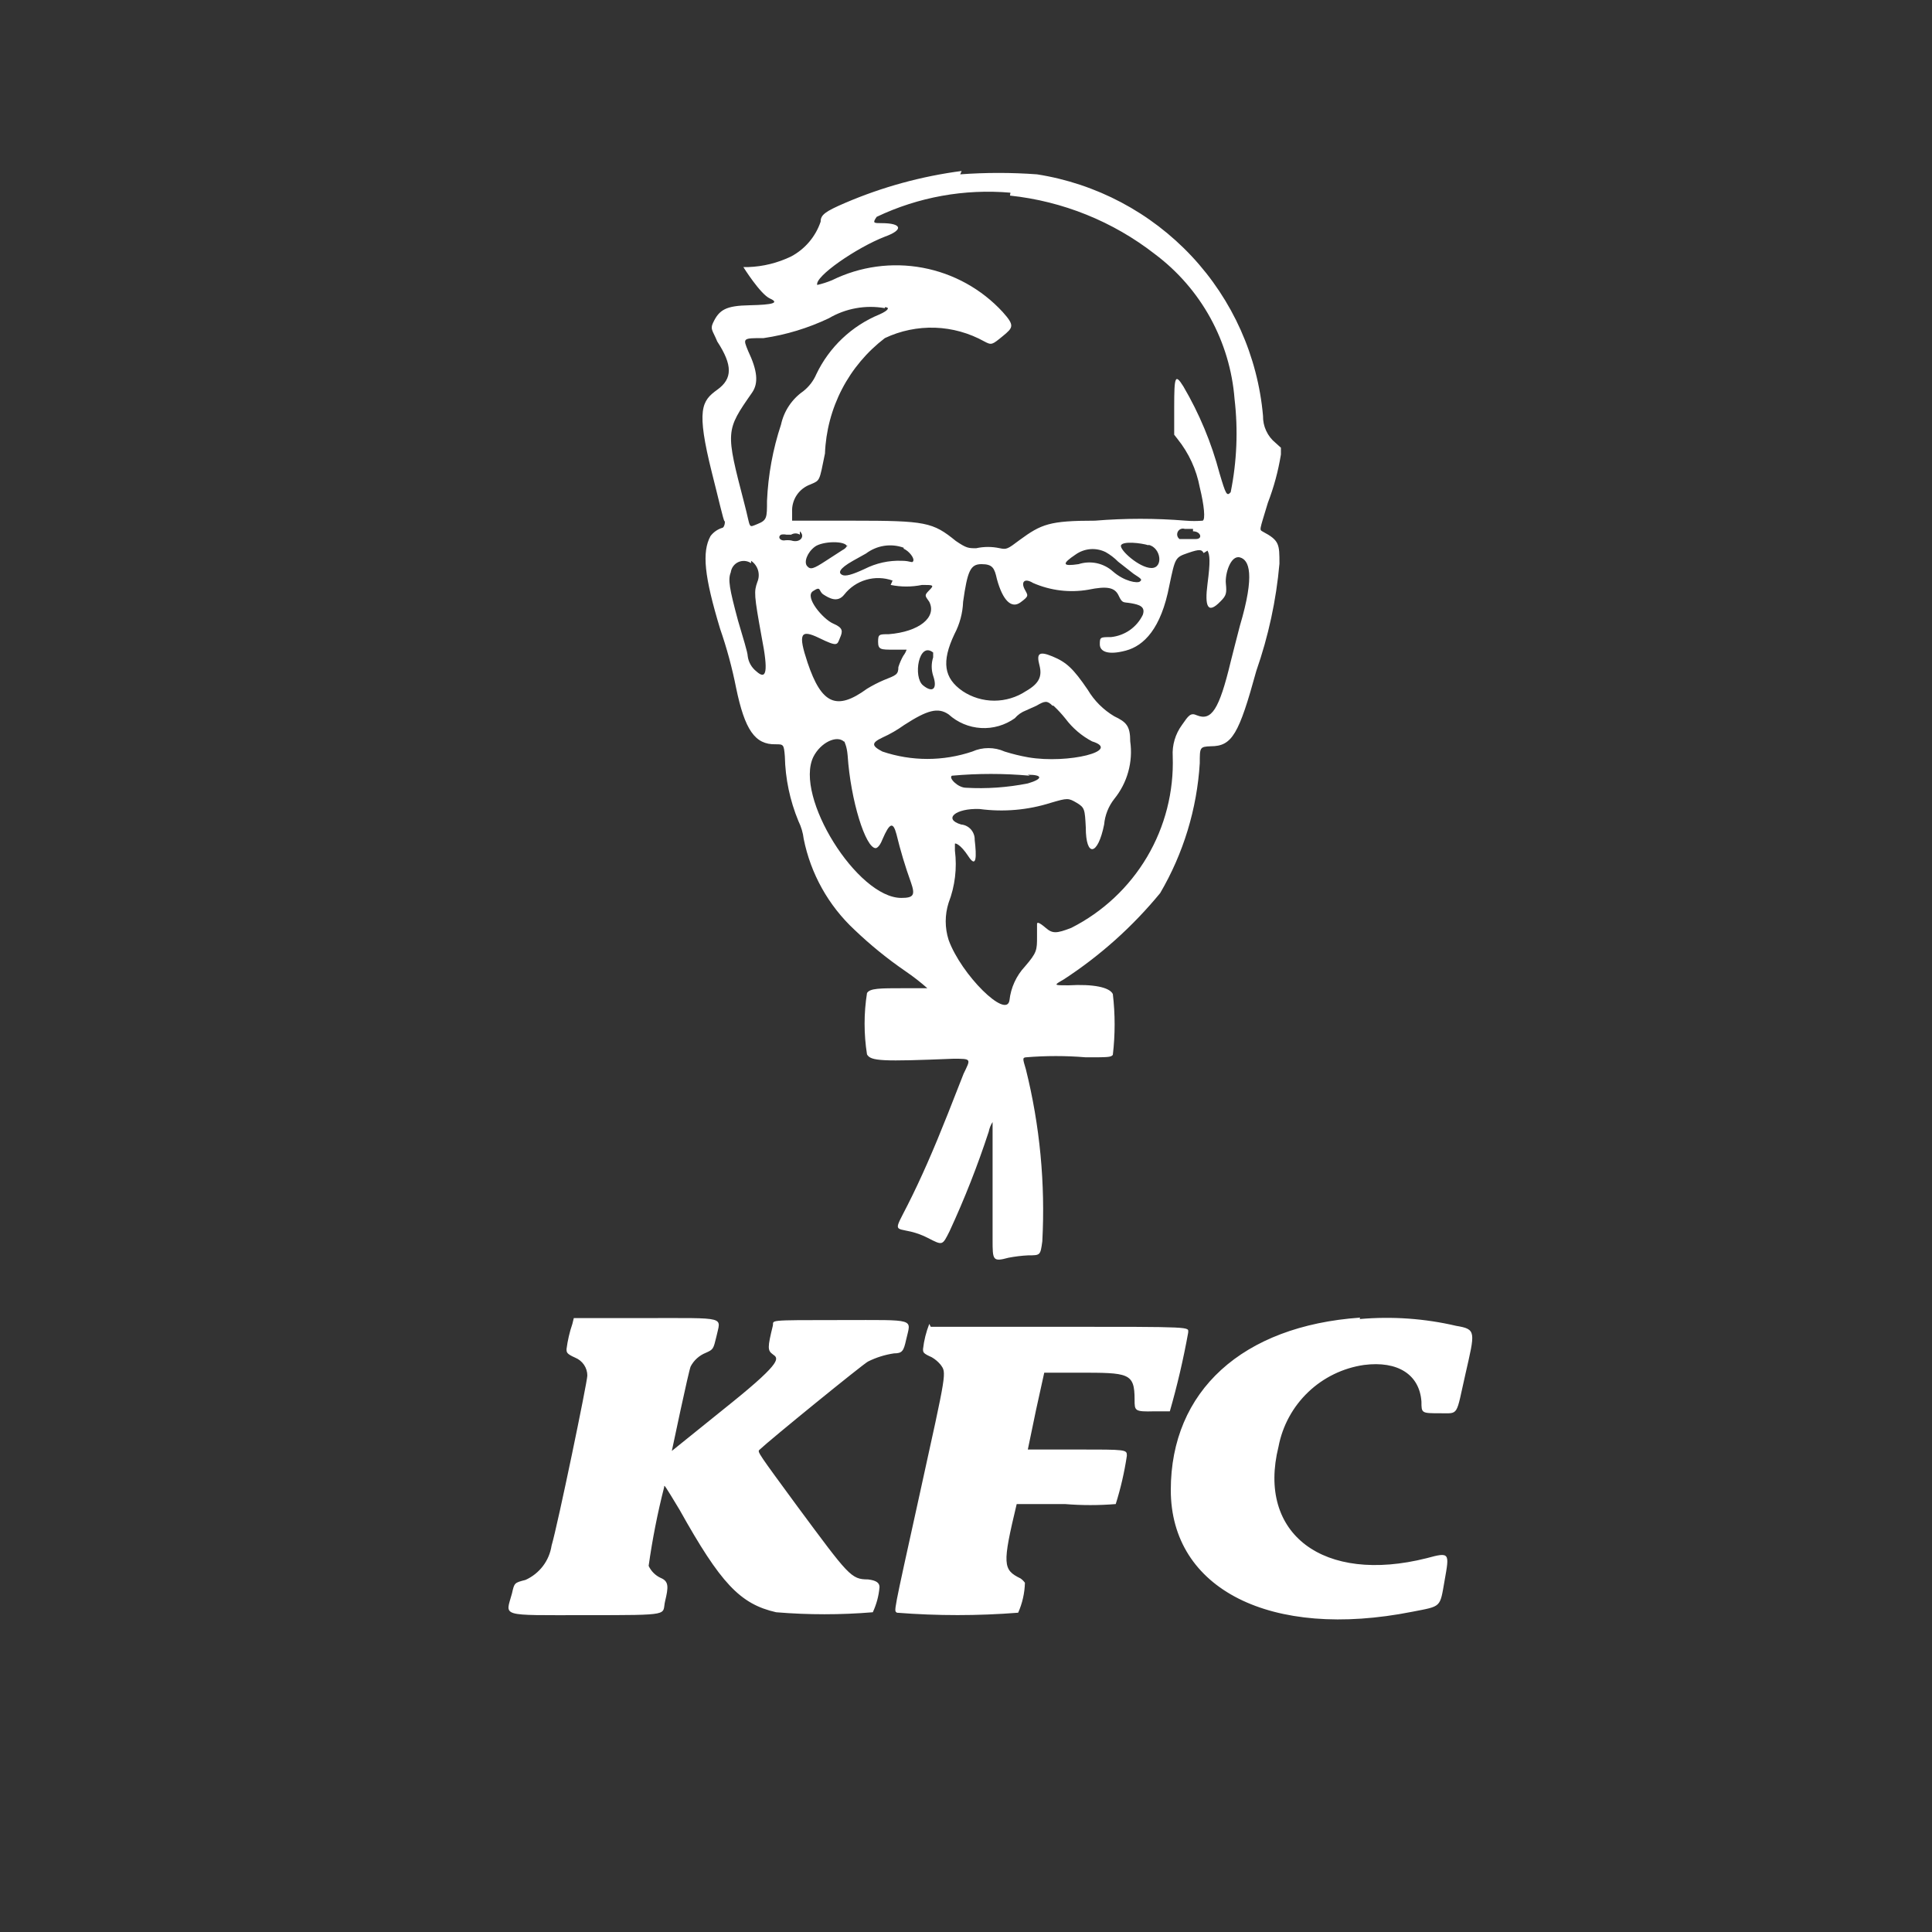 <svg width="42" height="42" viewBox="0 0 42 42" fill="none" xmlns="http://www.w3.org/2000/svg">
<rect x="0" y="0" width="42" height="42" fill="#333333" stroke="none"/>
<path fill-rule="evenodd" clip-rule="evenodd" d="M20.905 3.717C20.034 3.831 19.183 4.064 18.375 4.41C17.934 4.599 17.84 4.672 17.84 4.819C17.73 5.144 17.501 5.414 17.199 5.575C16.907 5.716 16.589 5.795 16.265 5.806H16.16C16.16 5.806 16.527 6.394 16.737 6.489C16.947 6.583 16.811 6.625 16.296 6.636C15.781 6.646 15.634 6.73 15.498 7.024C15.435 7.161 15.498 7.192 15.592 7.423C15.928 7.938 15.928 8.232 15.592 8.473C15.257 8.715 15.13 8.893 15.477 10.28C15.614 10.815 15.729 11.329 15.75 11.329C15.771 11.329 15.75 11.476 15.697 11.476C15.597 11.508 15.508 11.57 15.445 11.655C15.257 12.002 15.309 12.527 15.655 13.671C15.8 14.089 15.916 14.518 16.002 14.952C16.191 15.866 16.412 16.191 16.863 16.18C17.031 16.18 17.041 16.18 17.062 16.443C17.072 16.926 17.172 17.403 17.357 17.85C17.417 17.972 17.456 18.103 17.472 18.238C17.624 18.995 18.01 19.686 18.575 20.212C18.921 20.543 19.293 20.845 19.688 21.116C19.852 21.228 20.01 21.351 20.16 21.483H19.635C19.131 21.483 18.91 21.483 18.848 21.588C18.778 22.03 18.778 22.48 18.848 22.922C18.931 23.069 19.173 23.079 20.727 23.016C21.126 23.016 21.105 23.016 20.948 23.341L20.601 24.224C20.297 24.99 20.023 25.62 19.73 26.198C19.436 26.775 19.436 26.691 19.803 26.775C19.93 26.806 20.054 26.851 20.171 26.912C20.496 27.079 20.485 27.079 20.643 26.765C20.969 26.061 21.253 25.338 21.494 24.602C21.509 24.527 21.537 24.456 21.578 24.392C21.578 24.392 21.578 26.491 21.578 26.943C21.578 27.395 21.578 27.436 21.924 27.342C22.066 27.315 22.21 27.297 22.355 27.29C22.617 27.29 22.617 27.29 22.659 26.985C22.726 25.728 22.606 24.468 22.302 23.247C22.229 23.006 22.229 22.995 22.302 22.985C22.735 22.949 23.171 22.949 23.604 22.985C24.087 22.985 24.15 22.985 24.192 22.932C24.244 22.492 24.244 22.048 24.192 21.609C24.119 21.462 23.772 21.389 23.226 21.42C22.901 21.42 22.901 21.42 23.121 21.294C23.913 20.779 24.621 20.145 25.221 19.415C25.726 18.554 26.021 17.586 26.082 16.59C26.082 16.244 26.082 16.233 26.323 16.223C26.785 16.223 26.933 15.96 27.311 14.585C27.574 13.831 27.744 13.048 27.814 12.254C27.814 11.834 27.814 11.749 27.457 11.56C27.373 11.508 27.373 11.56 27.562 10.931C27.693 10.591 27.788 10.239 27.846 9.88V9.733L27.73 9.628C27.643 9.558 27.573 9.468 27.526 9.366C27.478 9.264 27.455 9.153 27.457 9.04C27.342 7.742 26.795 6.52 25.905 5.569C25.014 4.618 23.831 3.992 22.544 3.79C21.988 3.749 21.43 3.749 20.874 3.79L20.905 3.717ZM21.956 4.252C23.104 4.374 24.195 4.814 25.105 5.523C25.602 5.895 26.013 6.368 26.312 6.911C26.61 7.454 26.79 8.055 26.838 8.673C26.917 9.349 26.889 10.033 26.754 10.7C26.67 10.794 26.649 10.752 26.512 10.29C26.337 9.627 26.072 8.991 25.725 8.4C25.547 8.116 25.526 8.179 25.526 8.841V9.45L25.599 9.544C25.844 9.849 26.01 10.21 26.082 10.595C26.177 10.983 26.208 11.298 26.145 11.319C26.023 11.329 25.9 11.329 25.777 11.319C25.121 11.265 24.46 11.265 23.803 11.319C22.817 11.319 22.638 11.393 22.166 11.739C21.903 11.938 21.882 11.949 21.735 11.918C21.565 11.881 21.39 11.881 21.221 11.918C21.052 11.918 21.011 11.918 20.779 11.76C20.276 11.351 20.128 11.319 18.532 11.319H17.22V11.13C17.213 11.001 17.248 10.872 17.32 10.764C17.392 10.656 17.497 10.575 17.619 10.531C17.829 10.437 17.808 10.479 17.934 9.859C17.953 9.371 18.079 8.893 18.304 8.459C18.529 8.025 18.848 7.647 19.236 7.35C19.576 7.189 19.95 7.112 20.326 7.124C20.703 7.137 21.07 7.24 21.399 7.423C21.556 7.507 21.567 7.497 21.798 7.308C22.029 7.119 22.061 7.077 21.798 6.783C21.338 6.283 20.728 5.946 20.06 5.821C19.392 5.696 18.701 5.79 18.091 6.09C17.986 6.134 17.877 6.169 17.766 6.195C17.703 6.016 18.616 5.386 19.236 5.145C19.645 4.998 19.614 4.851 19.163 4.851C18.994 4.851 18.963 4.851 19.058 4.714C19.963 4.283 20.967 4.102 21.966 4.189L21.956 4.252ZM19.236 6.678C19.341 6.678 19.331 6.741 19.12 6.835C18.516 7.083 18.026 7.547 17.745 8.137C17.683 8.282 17.585 8.408 17.462 8.505C17.215 8.677 17.043 8.936 16.979 9.229C16.801 9.766 16.699 10.324 16.674 10.889C16.674 11.256 16.674 11.309 16.464 11.393C16.254 11.476 16.328 11.498 16.18 10.941C15.771 9.366 15.771 9.366 16.349 8.536C16.495 8.326 16.464 8.053 16.265 7.633C16.149 7.35 16.139 7.35 16.601 7.35C17.092 7.278 17.569 7.132 18.018 6.919C18.385 6.703 18.817 6.625 19.236 6.699V6.678ZM17.388 11.55C17.514 11.665 17.388 11.812 17.199 11.749C17.147 11.741 17.094 11.741 17.041 11.749C16.947 11.749 16.905 11.665 16.979 11.623C17.017 11.615 17.056 11.615 17.094 11.623H17.199C17.227 11.606 17.26 11.596 17.294 11.596C17.327 11.596 17.36 11.606 17.388 11.623V11.55ZM25.935 11.55C26.103 11.55 26.155 11.718 25.998 11.718H25.641C25.617 11.7 25.6 11.674 25.593 11.645C25.587 11.616 25.591 11.585 25.605 11.558C25.619 11.532 25.641 11.511 25.669 11.5C25.697 11.489 25.728 11.488 25.756 11.498H25.935V11.55ZM18.417 11.844C18.417 11.844 18.417 11.907 18.312 11.96L17.955 12.191C17.682 12.369 17.619 12.39 17.546 12.306C17.472 12.222 17.546 12.012 17.713 11.886C17.881 11.76 18.396 11.749 18.417 11.886V11.844ZM24.969 11.844C25.242 11.907 25.294 12.348 25.032 12.348C24.77 12.348 24.328 11.949 24.37 11.854C24.413 11.76 24.801 11.802 24.969 11.854V11.844ZM19.645 11.928C19.761 11.98 19.877 12.127 19.855 12.191C19.834 12.254 19.803 12.191 19.604 12.191C19.323 12.18 19.045 12.242 18.795 12.369C18.522 12.495 18.375 12.537 18.302 12.495C18.228 12.453 18.228 12.369 18.543 12.191L18.826 12.033C18.942 11.946 19.077 11.888 19.22 11.866C19.363 11.844 19.509 11.858 19.645 11.907V11.928ZM24.035 12.002C24.135 12.058 24.227 12.129 24.308 12.211L24.643 12.474C24.822 12.589 24.832 12.6 24.78 12.642C24.727 12.684 24.444 12.642 24.192 12.421C24.092 12.332 23.971 12.271 23.84 12.243C23.709 12.216 23.574 12.223 23.447 12.264C23.1 12.316 23.069 12.264 23.384 12.054C23.477 11.988 23.587 11.948 23.702 11.938C23.816 11.929 23.931 11.951 24.035 12.002ZM26.25 11.97C26.302 12.065 26.313 12.211 26.25 12.694C26.187 13.178 26.25 13.367 26.534 13.072C26.66 12.947 26.67 12.894 26.649 12.684C26.628 12.474 26.754 12.065 26.953 12.117C27.153 12.169 27.29 12.474 26.953 13.608C26.89 13.86 26.796 14.207 26.754 14.385C26.502 15.435 26.334 15.677 26.019 15.55C25.883 15.488 25.84 15.55 25.694 15.761C25.55 15.958 25.479 16.199 25.494 16.443C25.52 17.21 25.327 17.968 24.936 18.629C24.545 19.289 23.974 19.824 23.289 20.171C22.963 20.297 22.88 20.297 22.733 20.171C22.585 20.044 22.544 20.044 22.544 20.087V20.36C22.544 20.654 22.544 20.706 22.281 21.011C22.093 21.213 21.975 21.471 21.945 21.745C21.882 22.166 20.895 21.189 20.622 20.433C20.538 20.17 20.538 19.887 20.622 19.625C20.761 19.264 20.808 18.874 20.759 18.491V18.343C20.759 18.323 20.874 18.343 21.052 18.616C21.231 18.89 21.231 18.616 21.189 18.259C21.192 18.177 21.163 18.096 21.109 18.033C21.054 17.971 20.978 17.931 20.895 17.924C20.496 17.808 20.769 17.567 21.294 17.587C21.816 17.657 22.346 17.611 22.848 17.451C23.205 17.346 23.226 17.346 23.404 17.451C23.583 17.556 23.583 17.598 23.604 17.986C23.604 18.648 23.866 18.606 24.003 17.924C24.021 17.721 24.098 17.527 24.224 17.367C24.364 17.194 24.468 16.994 24.527 16.779C24.587 16.563 24.602 16.338 24.57 16.117C24.57 15.781 24.486 15.697 24.224 15.572C23.986 15.431 23.787 15.232 23.646 14.994C23.331 14.532 23.184 14.396 22.88 14.27C22.575 14.143 22.533 14.217 22.596 14.459C22.659 14.7 22.596 14.857 22.302 15.025C22.098 15.16 21.859 15.232 21.614 15.232C21.37 15.232 21.131 15.16 20.927 15.025C20.517 14.742 20.465 14.385 20.748 13.787C20.863 13.569 20.928 13.329 20.937 13.083C21.032 12.411 21.095 12.264 21.336 12.264C21.578 12.264 21.619 12.348 21.672 12.589C21.798 13.052 21.987 13.241 22.186 13.094C22.386 12.947 22.344 12.947 22.27 12.8C22.197 12.652 22.27 12.558 22.459 12.674C22.835 12.838 23.252 12.89 23.657 12.82C24.066 12.736 24.234 12.768 24.318 12.947C24.402 13.125 24.413 13.083 24.591 13.114C24.77 13.146 24.906 13.188 24.843 13.367C24.779 13.5 24.681 13.614 24.56 13.699C24.438 13.783 24.297 13.835 24.15 13.85C23.919 13.85 23.909 13.85 23.909 14.007C23.909 14.165 24.087 14.248 24.476 14.143C24.864 14.039 25.242 13.671 25.421 12.726C25.547 12.127 25.547 12.117 25.82 12.023C26.093 11.928 26.124 11.949 26.166 12.023L26.25 11.97ZM16.328 12.191C16.4 12.24 16.454 12.313 16.479 12.397C16.504 12.481 16.498 12.572 16.464 12.652C16.39 12.863 16.39 12.925 16.558 13.85C16.706 14.605 16.663 14.794 16.443 14.595C16.338 14.512 16.27 14.392 16.254 14.259C16.254 14.185 16.149 13.85 16.044 13.492C15.855 12.789 15.823 12.6 15.886 12.443C15.893 12.394 15.911 12.348 15.94 12.309C15.968 12.27 16.007 12.239 16.051 12.219C16.095 12.199 16.144 12.191 16.192 12.195C16.241 12.199 16.287 12.216 16.328 12.243V12.191ZM19.362 12.716C19.587 12.762 19.819 12.762 20.044 12.716C20.286 12.716 20.317 12.716 20.202 12.831C20.087 12.947 20.108 12.947 20.202 13.083C20.37 13.419 19.982 13.734 19.32 13.787C19.11 13.787 19.089 13.787 19.089 13.954C19.089 14.123 19.152 14.123 19.415 14.123H19.709C19.692 14.172 19.667 14.218 19.635 14.259C19.592 14.336 19.557 14.417 19.53 14.501C19.53 14.668 19.477 14.679 19.215 14.784C19.088 14.838 18.965 14.902 18.848 14.973C18.186 15.456 17.86 15.309 17.556 14.406C17.346 13.776 17.398 13.671 17.808 13.87C18.218 14.07 18.197 14.018 18.259 13.87C18.323 13.723 18.333 13.65 18.113 13.556C17.892 13.461 17.483 12.978 17.672 12.852C17.86 12.726 17.787 12.852 17.902 12.925C18.018 12.999 18.207 13.114 18.354 12.925C18.475 12.771 18.641 12.658 18.83 12.604C19.018 12.549 19.219 12.555 19.404 12.621L19.362 12.716ZM20.286 14.185V14.29C20.244 14.42 20.244 14.56 20.286 14.69C20.381 14.963 20.286 15.078 20.066 14.899C19.845 14.721 19.971 13.934 20.286 14.185ZM22.901 15.341C22.995 15.428 23.082 15.523 23.163 15.624C23.317 15.829 23.514 15.998 23.741 16.117C24.392 16.317 23.226 16.611 22.355 16.464C22.18 16.433 22.009 16.391 21.84 16.338C21.729 16.288 21.61 16.263 21.488 16.263C21.367 16.263 21.247 16.288 21.137 16.338C20.503 16.552 19.817 16.552 19.183 16.338C18.942 16.212 18.942 16.149 19.183 16.034C19.35 15.959 19.508 15.867 19.656 15.761C20.16 15.435 20.391 15.372 20.622 15.53C20.816 15.706 21.064 15.811 21.326 15.826C21.588 15.842 21.847 15.766 22.061 15.614C22.126 15.538 22.209 15.48 22.302 15.445L22.533 15.341C22.712 15.236 22.764 15.225 22.88 15.341H22.901ZM18.354 16.096C18.354 16.149 18.407 16.191 18.427 16.422C18.491 17.398 18.816 18.438 19.037 18.438C19.037 18.438 19.11 18.438 19.183 18.249C19.341 17.881 19.415 17.86 19.488 18.134C19.574 18.489 19.679 18.839 19.803 19.183C19.898 19.456 19.866 19.52 19.593 19.52C18.637 19.52 17.262 17.314 17.682 16.453C17.84 16.139 18.197 15.97 18.354 16.128V16.096ZM22.344 16.842C22.68 16.842 22.669 16.936 22.344 17.031C21.902 17.119 21.45 17.151 21 17.125C20.822 17.125 20.611 16.905 20.695 16.863C21.258 16.812 21.824 16.812 22.386 16.863L22.344 16.842ZM29.568 28.644C27.006 28.823 25.452 30.24 25.452 32.392C25.452 34.545 27.625 35.648 30.702 35.038C31.343 34.913 31.3 34.955 31.405 34.356C31.511 33.758 31.521 33.736 31.017 33.873C28.77 34.44 27.321 33.348 27.794 31.448C27.88 30.995 28.106 30.581 28.439 30.263C28.772 29.945 29.196 29.739 29.652 29.673C30.387 29.578 30.86 29.883 30.901 30.471C30.901 30.723 30.901 30.723 31.311 30.723C31.721 30.723 31.647 30.797 31.857 29.872C32.067 28.948 32.099 28.896 31.657 28.823C30.97 28.662 30.261 28.613 29.558 28.675M12.443 28.78C12.382 28.958 12.34 29.141 12.316 29.326C12.316 29.4 12.316 29.431 12.505 29.515C12.583 29.547 12.649 29.601 12.696 29.67C12.743 29.739 12.768 29.82 12.768 29.904C12.768 30.041 12.127 33.138 11.991 33.6C11.966 33.762 11.902 33.915 11.803 34.045C11.704 34.175 11.573 34.279 11.424 34.346C11.182 34.408 11.182 34.408 11.13 34.639C10.993 35.154 10.825 35.112 12.736 35.112C14.648 35.112 14.385 35.112 14.459 34.807C14.532 34.503 14.543 34.377 14.364 34.303C14.248 34.25 14.155 34.157 14.101 34.041C14.182 33.465 14.294 32.893 14.438 32.33C14.438 32.267 14.438 32.267 14.774 32.823C15.666 34.419 16.086 34.87 16.873 35.049C17.572 35.107 18.275 35.107 18.974 35.049C19.054 34.877 19.104 34.692 19.12 34.503C19.12 34.408 19.047 34.356 18.869 34.335C18.501 34.335 18.448 34.251 17.335 32.749C16.495 31.605 16.464 31.563 16.506 31.521C16.737 31.3 18.764 29.652 18.869 29.599C19.047 29.51 19.238 29.45 19.436 29.421C19.614 29.421 19.645 29.369 19.698 29.127C19.803 28.654 19.95 28.697 18.28 28.697C16.611 28.697 16.831 28.697 16.8 28.823C16.684 29.295 16.684 29.358 16.8 29.442C16.916 29.526 17.041 29.578 15.908 30.492L14.605 31.542C14.605 31.542 14.973 29.788 15.015 29.704C15.085 29.571 15.201 29.467 15.341 29.41C15.508 29.337 15.508 29.326 15.572 29.064C15.666 28.613 15.845 28.654 14.007 28.654H12.474L12.443 28.78ZM20.202 28.78C20.133 28.956 20.087 29.139 20.066 29.326C20.066 29.4 20.066 29.421 20.255 29.505C20.326 29.546 20.39 29.599 20.444 29.663C20.58 29.852 20.59 29.767 19.992 32.487C19.393 35.206 19.436 34.996 19.498 35.059C20.376 35.128 21.257 35.128 22.134 35.059C22.225 34.854 22.275 34.633 22.281 34.408C22.255 34.372 22.223 34.34 22.186 34.314C21.798 34.125 21.788 34.01 22.102 32.697H23.152C23.519 32.727 23.888 32.727 24.255 32.697C24.363 32.354 24.444 32.003 24.497 31.647C24.497 31.511 24.497 31.511 23.394 31.511H22.344L22.523 30.649L22.701 29.841H23.436C24.538 29.841 24.665 29.841 24.665 30.429C24.665 30.671 24.665 30.692 25.095 30.681H25.431C25.593 30.118 25.726 29.546 25.83 28.97C25.83 28.843 26.009 28.843 22.963 28.843H20.233L20.202 28.78Z" fill="white"/>
</svg>
